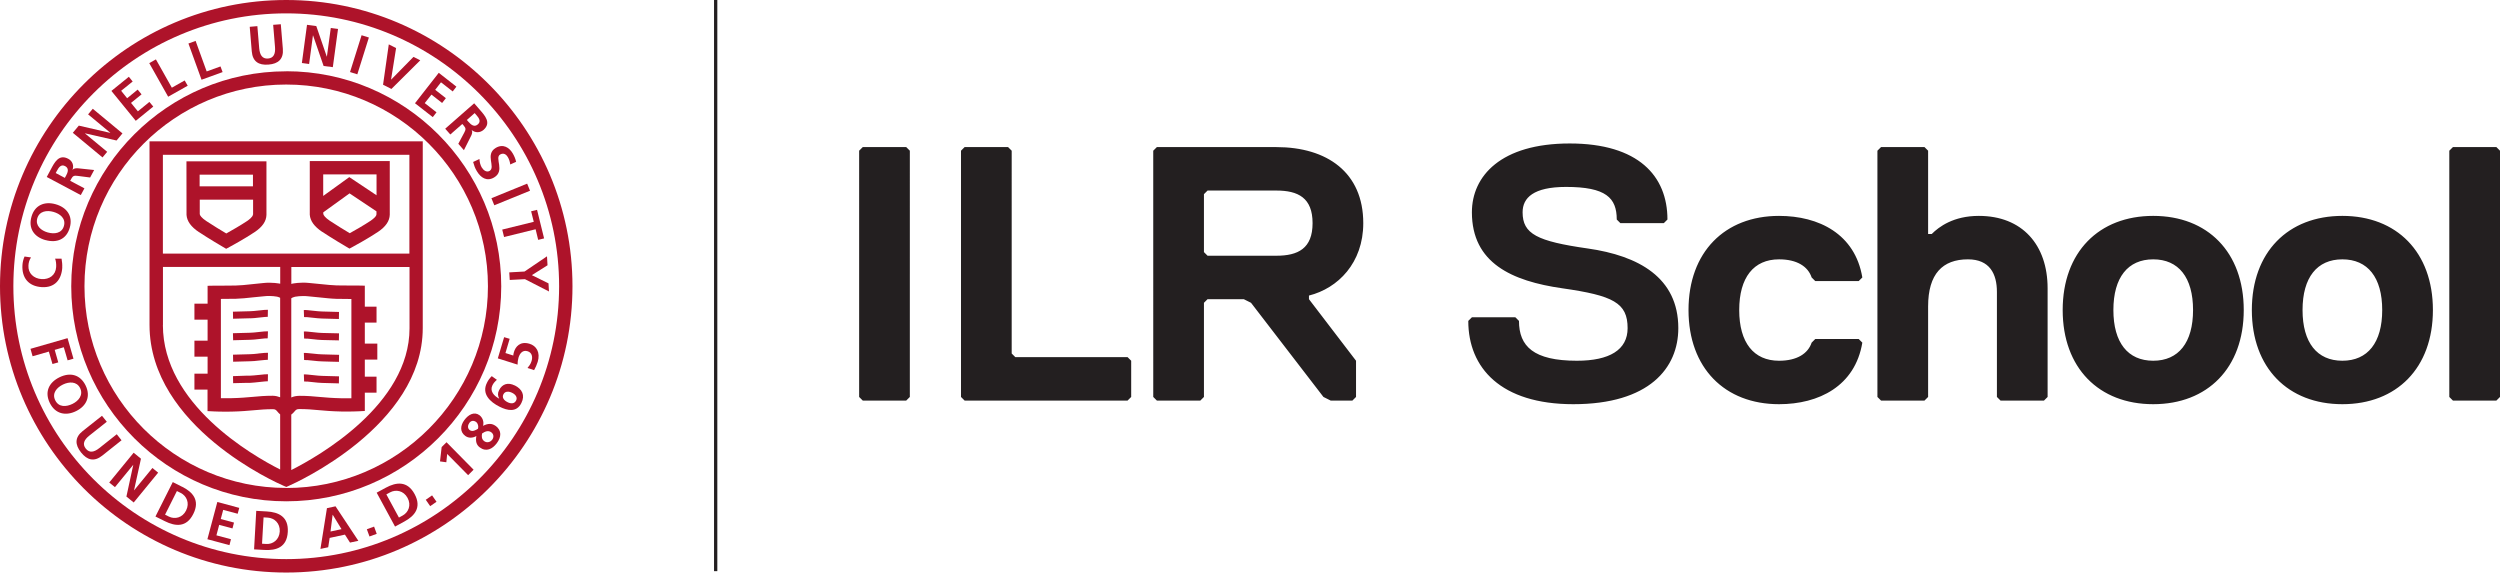 <?xml version="1.0" encoding="UTF-8"?>
<svg id="Layer_2" data-name="Layer 2" xmlns="http://www.w3.org/2000/svg" viewBox="0 0 379.71 86.96">
  <defs>
    <style>
      .cls-1 {
        fill: #ae132a;
      }

      .cls-2 {
        fill: #231f20;
      }

      .cls-3 {
        fill: none;
        stroke: #231f20;
        stroke-width: .5px;
      }
    </style>
  </defs>
  <g id="Layer_1-2" data-name="Layer 1">
    <g>
      <line class="cls-3" x1="108.7" x2="108.7" y2="86.75"/>
      <g>
        <path class="cls-1" d="M43.47,84.92c-22.85,0-41.44-18.59-41.44-41.45S20.62,2.03,43.47,2.03s41.45,18.59,41.45,41.44-18.59,41.45-41.45,41.45M43.47,0C19.5,0,0,19.5,0,43.48s19.5,43.48,43.47,43.48,43.48-19.51,43.48-43.48S67.45,0,43.47,0"/>
        <path class="cls-1" d="M43.47,74.11c-16.89,0-30.64-13.74-30.64-30.64S26.58,12.84,43.47,12.84s30.64,13.74,30.64,30.64-13.75,30.64-30.64,30.64m0-63.29c-18,0-32.65,14.65-32.65,32.65s14.65,32.66,32.65,32.66,32.66-14.65,32.66-32.66S61.48,10.82,43.47,10.82"/>
        <path class="cls-1" d="M44.24,71.37v-8.4c.2-.14,.35-.31,.46-.44,.24-.28,.35-.4,.75-.4,1.13,0,1.96,.07,2.91,.16,.92,.08,1.96,.18,3.44,.21,1.47,.03,2.6-.03,2.65-.03l.96-.05v-2.78h1.78v-2.43h-1.78v-2.59h1.9v-2.43h-1.9v-3.19s1.78,0,1.78,0v-2.42h-1.78v-3.19s-.99-.02-.99-.02c-.31,0-.66,0-1.07,0-.58,0-1.3,0-2.2-.02-.69-.02-1.5-.1-2.44-.2-.54-.06-1.13-.12-1.74-.17-1.33-.15-2.52,.09-2.59,.11-.05,.01-.09,.03-.13,.04v-2.58h17.95v9.32c0,11.58-13.81,19.43-17.95,21.52m-19.5-22.02v-8.83h17.81v2.55s-.01,0-.02,0c-.05-.01-1.24-.25-2.55-.1-.63,.06-1.21,.12-1.75,.18-.94,.1-1.75,.19-2.45,.2-.9,.02-1.61,.02-2.2,.02-.41,0-.76,0-1.07,0l-.99,.02v2.71h-2v2.43h2v3.19h-2v2.43h2v2.59h-2v2.42h1.99v3.26l.96,.05s1.18,.06,2.65,.03c1.48-.03,2.52-.13,3.44-.21,.94-.08,1.75-.16,2.85-.16,.37,0,.49,.09,.72,.37,.1,.12,.23,.28,.41,.42v8.37c-4.34-2.19-17.81-9.97-17.81-21.94m19.5-4.06c.1-.08,.28-.17,.57-.24,0,0,.93-.18,1.95-.07,.62,.05,1.19,.12,1.73,.17,.98,.1,1.83,.2,2.6,.22,.73,.02,1.34,.02,1.86,.02,.15,0,.28,0,.42,0v15.08c-.42,0-.95,.01-1.53,0-1.41-.03-2.37-.12-3.3-.2-.95-.09-1.84-.17-3.03-.17-.52,0-.93,.1-1.27,.25v-15.06Zm-1.69,15.03c-.31-.12-.67-.22-1.13-.23-1.2,0-2.09,.08-3.04,.17-.93,.08-1.89,.17-3.3,.2-.58,.01-1.11,.01-1.53,0v-15.08h.03c.6,0,1.33,0,2.25-.02,.78-.02,1.63-.11,2.62-.22,.53-.06,1.1-.12,1.74-.17,.99-.11,1.9,.07,1.9,.07,.2,.05,.34,.11,.46,.17v15.11ZM62.18,23.5v15.02s-37.44,0-37.44,0v-15.01s37.44,0,37.44,0Zm-39.47-2.03v27.88c0,15.52,19.54,24.08,20.38,24.44l.4,.17,.4-.18c.83-.36,20.32-9.07,20.32-23.95V21.47s-41.51,0-41.51,0Z"/>
        <path class="cls-1" d="M38.42,26.53c0,.57,0,1.17,0,1.77h-8.1c0-.59,0-1.19,0-1.77h8.09Zm0,6.05c-.01,.36-.63,.81-.89,.99-.97,.65-2.41,1.47-3.16,1.89-.72-.43-2.07-1.24-3.04-1.89-.71-.47-.98-.86-.99-1.05,0-.12,0-1.01,0-2.19h8.1c0,1.19,0,2.1,0,2.25m-8.22,2.67c1.42,.95,3.55,2.2,3.64,2.25l.49,.29,.5-.27c.1-.05,2.39-1.3,3.83-2.27,1.18-.79,1.76-1.64,1.79-2.61,.01-.15,.01-2.55,0-7.13v-1.01h-12.15v1.01c0,4.58,0,6.97,.01,7.14,.07,.95,.68,1.8,1.89,2.61"/>
        <path class="cls-1" d="M49.1,26.49h8.09c0,1.04,0,2.17,0,3.17l-4.14-2.76-3.96,2.86c0-1.03,0-2.2,0-3.27m7.2,7.04c-.97,.65-2.41,1.47-3.17,1.89-.72-.43-2.06-1.24-3.03-1.89-.71-.48-.98-.86-.99-1.06,0-.03,0-.11,0-.22h0s3.99-2.88,3.99-2.88l4.09,2.73c0,.22,0,.39,0,.44,0,.36-.63,.81-.89,.99m-7.33,1.69c1.42,.95,3.54,2.2,3.63,2.25l.49,.29,.5-.27c.1-.05,2.39-1.3,3.83-2.27,1.18-.79,1.76-1.65,1.79-2.61,.01-.15,.01-2.55,0-7.14v-1.01h-12.15v1.01c0,4.58,0,6.98,0,7.14,.07,.95,.68,1.8,1.89,2.61"/>
        <path class="cls-1" d="M46.64,48.17l.86,.09c.54,.06,1.01,.11,1.41,.12l2.56,.07,.02-1.07-2.56-.07c-.38,0-.82-.06-1.33-.11l-.87-.09c-.21-.02-.41-.03-.59-.02l.04,1.07c.13,0,.28,0,.45,.01"/>
        <path class="cls-1" d="M46.64,51.43c.32,.03,.61,.06,.88,.09,.53,.06,.99,.11,1.39,.12l2.56,.06,.02-1.07-2.55-.06c-.38,0-.81-.06-1.31-.11-.28-.03-.58-.06-.89-.09-.21-.02-.41-.03-.59-.02l.04,1.07c.14,0,.29,0,.45,.02"/>
        <path class="cls-1" d="M46.64,54.69c.32,.03,.63,.06,.91,.09,.52,.06,.97,.1,1.37,.11l1.35,.04c.53,.02,1.01,.03,1.21,.03l.02-1.07c-.2,0-.68-.02-1.2-.03l-1.36-.04c-.37,0-.79-.05-1.28-.1-.29-.03-.6-.06-.92-.09-.21-.02-.41-.03-.59-.02l.04,1.07c.13,0,.29,0,.45,.02"/>
        <path class="cls-1" d="M46.64,57.95l.87,.09c.54,.06,1,.11,1.4,.12l2.56,.07,.02-1.07-2.55-.07c-.38,0-.81-.06-1.32-.11-.28-.03-.57-.06-.88-.09-.21-.02-.41-.03-.59-.02l.04,1.07c.14,0,.28,0,.45,.02"/>
        <path class="cls-1" d="M37.96,48.35c.41,0,.89-.06,1.43-.12l.86-.09c.15-.02,.29-.02,.42-.02l.02-1.07c-.17,0-.36,0-.55,.02l-.86,.09c-.51,.06-.95,.1-1.34,.11-.81,.02-2.17,.06-2.56,.07l.02,1.07c.39,0,1.76-.04,2.56-.07"/>
        <path class="cls-1" d="M39.27,50.43c-.51,.06-.94,.1-1.33,.11l-2.56,.07,.03,1.07,2.56-.07c.41,0,.88-.06,1.42-.12l.85-.09c.15-.01,.29-.02,.42-.01l.04-1.07c-.17,0-.36,0-.56,.02l-.88,.09Z"/>
        <path class="cls-1" d="M39.23,53.7c-.49,.05-.91,.1-1.29,.1-.8,.02-2.16,.06-2.55,.07l.02,1.07c.39,0,1.76-.04,2.56-.07,.4,0,.86-.05,1.38-.11,.28-.03,.58-.06,.91-.09,.15-.02,.29-.02,.42-.02l.02-1.07c-.17,0-.36,0-.55,.02-.33,.03-.63,.06-.92,.09"/>
        <path class="cls-1" d="M39.27,56.95c-.51,.05-.95,.1-1.33,.11h-.55c-.77,.04-1.69,.06-2,.07l.02,1.07c.31,0,1.24-.03,2.02-.05h.55c.41-.02,.88-.07,1.42-.13l.87-.09c.14-.02,.28-.01,.41-.02l.02-1.07c-.17,0-.37,0-.54,.02l-.87,.09Z"/>
        <path class="cls-1" d="M9.45,40.62c.03-.44-.03-.9-.1-1.33h-.98c.12,.27,.19,.81,.16,1.27-.08,1.23-1.02,1.9-2.21,1.83-1.2-.08-2.07-.88-2-2.06,.02-.41,.11-.81,.39-1.23l-.98-.14c-.19,.41-.3,.91-.32,1.29-.12,1.95,.92,3.23,2.93,3.36,1.97,.12,3-1.11,3.12-2.98"/>
        <path class="cls-1" d="M5.66,33.17c.31-1.11,1.46-1.27,2.45-.99,1.02,.29,1.92,1,1.6,2.14-.32,1.14-1.47,1.27-2.48,.98-.99-.28-1.88-1.02-1.57-2.13m1.24,3.29c1.73,.49,3.2-.11,3.7-1.89,.5-1.76-.45-3.07-2.15-3.55-1.7-.48-3.18,.15-3.67,1.9-.5,1.77,.39,3.06,2.12,3.55"/>
        <path class="cls-1" d="M10.03,26.68l-.18,.34-1.39-.74,.18-.33c.27-.51,.63-1.05,1.25-.72,.64,.34,.41,.96,.14,1.46m2.78,1.91l-2.15-1.14,.18-.33c.23-.43,.45-.48,.91-.42l1.94,.25,.61-1.14-2.46-.26c-.28-.02-.65-.01-.82,.26h-.01c.26-.71-.03-1.38-.64-1.7-1.44-.77-2.1,.56-2.68,1.66l-.59,1.1,5.17,2.75,.55-1.02Z"/>
        <polygon class="cls-1" points="16.28 23.06 12.9 20.26 12.91 20.25 17.7 21.34 18.6 20.26 14.09 16.52 13.38 17.37 16.76 20.17 16.74 20.18 11.97 19.08 11.06 20.17 15.57 23.91 16.28 23.06"/>
        <polygon class="cls-1" points="23.28 16.19 22.69 15.48 20.94 16.91 19.9 15.63 21.5 14.33 20.91 13.61 19.31 14.92 18.4 13.79 20.15 12.38 19.57 11.66 16.92 13.81 20.62 18.35 23.28 16.19"/>
        <polygon class="cls-1" points="28.51 13.02 28.05 12.22 26.1 13.32 23.68 9.02 22.67 9.59 25.54 14.69 28.51 13.02"/>
        <polygon class="cls-1" points="33.81 10.95 33.49 10.09 31.39 10.85 29.71 6.21 28.62 6.61 30.61 12.11 33.81 10.95"/>
        <path class="cls-1" d="M40.79,9.81c1.48-.12,2.3-.84,2.17-2.4l-.31-3.73-1.16,.09,.28,3.38c.08,.99-.18,1.67-1.06,1.74-.88,.07-1.25-.56-1.34-1.55l-.28-3.37-1.16,.1,.31,3.73c.13,1.56,1.06,2.13,2.53,2.01"/>
        <polygon class="cls-1" points="47.53 5.38 47.55 5.38 49.15 10.02 50.55 10.2 51.34 4.4 50.24 4.25 49.65 8.6 49.63 8.59 48.04 3.96 46.63 3.77 45.85 9.57 46.95 9.72 47.53 5.38"/>
        <rect class="cls-1" x="51.68" y="7.74" width="5.86" height="1.16" transform="translate(30.3 57.93) rotate(-72.57)"/>
        <polygon class="cls-1" points="63.83 9.16 62.8 8.64 59.42 12.08 59.4 12.07 60.16 7.3 59.05 6.74 58.18 12.87 59.45 13.51 63.83 9.16"/>
        <polygon class="cls-1" points="65.73 17.79 66.3 17.06 64.51 15.66 65.53 14.37 67.15 15.64 67.72 14.91 66.1 13.64 66.98 12.5 68.76 13.89 69.32 13.16 66.64 11.06 63.03 15.68 65.73 17.79"/>
        <path class="cls-1" d="M72.1,17.18l.25,.29c.38,.43,.76,.96,.23,1.42-.55,.48-1.04,.05-1.42-.38l-.25-.29,1.18-1.04Zm-3.71,3.25l1.83-1.6,.24,.28c.32,.37,.29,.59,.07,1l-.92,1.73,.85,.97,1.11-2.21c.12-.26,.24-.61,.05-.86h.01c.56,.47,1.29,.44,1.81-.01,1.22-1.08,.22-2.16-.6-3.1l-.82-.94-4.4,3.86,.77,.87Z"/>
        <path class="cls-1" d="M73.18,25.46c-.23-.39-.34-.85-.36-1.31l-.96,.45c.17,.56,.24,.85,.56,1.39,.59,1,1.52,1.62,2.63,.96,1.69-1,.03-2.96,.91-3.48,.55-.32,.96,.03,1.16,.37,.21,.35,.33,.74,.38,1.14l.89-.4c-.09-.43-.27-.87-.52-1.29-.52-.88-1.44-1.49-2.57-.83-1.67,.99,.02,2.93-.94,3.5-.46,.27-.95-.12-1.17-.5"/>
        <rect class="cls-1" x="74.64" y="28.96" width="5.86" height="1.16" transform="translate(-5.41 31.48) rotate(-22.19)"/>
        <polygon class="cls-1" points="76.28 34.87 76.56 36 81.35 34.82 81.74 36.43 82.64 36.21 81.57 31.87 80.67 32.09 81.07 33.69 76.28 34.87"/>
        <polygon class="cls-1" points="77.35 41.37 77.42 42.52 79.73 42.4 83.38 44.27 83.31 43.04 80.78 41.79 83.16 40.29 83.08 38.93 79.67 41.24 77.35 41.37"/>
        <polygon class="cls-1" points="7.97 55.29 8.85 55.04 8.31 53.14 9.69 52.74 10.27 54.73 11.16 54.48 10.26 51.36 4.63 52.98 4.95 54.11 7.42 53.4 7.97 55.29"/>
        <path class="cls-1" d="M11.02,61.34c-.95,.47-2.1,.54-2.63-.54-.53-1.07,.23-1.94,1.18-2.4,.93-.45,2.09-.49,2.6,.55,.51,1.04-.23,1.94-1.15,2.39m1.98-2.8c-.82-1.66-2.35-2.03-3.96-1.24-1.61,.79-2.3,2.23-1.47,3.91,.82,1.66,2.41,2.01,3.99,1.23,1.59-.78,2.25-2.25,1.44-3.9"/>
        <path class="cls-1" d="M17.73,65.96l-2.65,2.1c-.78,.62-1.49,.78-2.05,.08-.56-.7-.24-1.36,.54-1.98l2.65-2.1-.73-.91-2.93,2.32c-1.23,.97-1.18,2.08-.25,3.25,.93,1.17,1.99,1.46,3.22,.48l2.93-2.33-.73-.92Z"/>
        <polygon class="cls-1" points="23.15 71.08 20.37 74.47 20.36 74.46 21.41 69.67 20.3 68.76 16.59 73.29 17.46 73.99 20.23 70.61 20.24 70.61 19.2 75.42 20.31 76.32 24.02 71.79 23.15 71.08"/>
        <path class="cls-1" d="M28.27,77.53c-.57,1.14-1.74,1.37-2.62,.93l-.58-.29,1.8-3.59,.58,.29c.88,.44,1.39,1.52,.82,2.65m-.6-3.58l-1.43-.72-2.63,5.23,1.43,.71c1.6,.8,3.28,.98,4.32-1.1,1.05-2.08-.1-3.33-1.69-4.13"/>
        <polygon class="cls-1" points="31.5 81.9 34.85 82.8 35.08 81.9 32.87 81.31 33.29 79.72 35.31 80.26 35.54 79.37 33.53 78.83 33.9 77.44 36.1 78.03 36.34 77.14 33.01 76.24 31.5 81.9"/>
        <path class="cls-1" d="M40.45,82.62l-.65-.04,.23-4,.65,.04c.98,.06,1.88,.84,1.81,2.11-.08,1.27-1.06,1.95-2.04,1.89m.06-4.94l-1.59-.09-.33,5.85,1.59,.09c1.79,.1,3.4-.41,3.53-2.74,.13-2.32-1.41-3.01-3.2-3.11"/>
        <path class="cls-1" d="M50.2,80.73l.32-2.54h.02s1.33,2.18,1.33,2.18l-1.67,.36Zm-.54-3.56l-.99,6.2,1.18-.25,.22-1.42,2.32-.5,.77,1.21,1.27-.27-3.47-5.24-1.29,.28Z"/>
        <rect class="cls-1" x="55.89" y="80.14" width="1.17" height="1.17" transform="translate(-24.23 24.22) rotate(-20.02)"/>
        <path class="cls-1" d="M61.16,78.3l-.57,.31-1.91-3.52,.57-.31c.86-.47,2.04-.28,2.65,.84,.61,1.12,.12,2.21-.74,2.68m-2.55-4.23l-1.4,.76,2.79,5.15,1.4-.76c1.57-.85,2.68-2.13,1.57-4.18-1.11-2.04-2.79-1.82-4.36-.97"/>
        <rect class="cls-1" x="64.9" y="75.47" width="1.17" height="1.18" transform="translate(-31.72 51.06) rotate(-34.85)"/>
        <polygon class="cls-1" points="67.08 67.9 66.83 70.08 67.79 70.21 67.92 68.95 71.1 72.17 71.93 71.34 67.82 67.17 67.08 67.9"/>
        <path class="cls-1" d="M74.75,66.79c-.28,.38-.8,.51-1.2,.22-.4-.3-.42-.72-.33-1.17,.42-.29,.93-.53,1.4-.18,.39,.29,.41,.76,.13,1.14m-2.14-1.69c-.36,.23-.85,.51-1.26,.22-.38-.28-.31-.76-.06-1.1,.26-.36,.67-.4,1.02-.14,.29,.21,.4,.69,.29,1.02m2.67-.42c-.54-.4-1.15-.41-1.9-.01h0c.18-.68-.12-1.3-.55-1.62-.79-.58-1.68-.09-2.29,.74-.63,.85-.7,1.79,.14,2.41,.49,.36,1.11,.34,1.67,.02h.01c-.14,.78,0,1.35,.53,1.73,.96,.71,1.9,.26,2.58-.65,.69-.93,.77-1.92-.18-2.63"/>
        <path class="cls-1" d="M78.39,60.83c-.26,.52-.8,.51-1.29,.26-.53-.26-.9-.69-.64-1.2,.25-.5,.83-.48,1.34-.22,.47,.23,.84,.67,.59,1.16m-.23-2.29c-.97-.48-1.87-.26-2.36,.73-.22,.44-.22,.84,.02,1.27h-.02c-.77-.41-1.45-1.14-1-2.04,.18-.35,.41-.59,.67-.81l-.78-.56c-.31,.3-.55,.63-.73,1.01-.85,1.69,.49,2.92,1.91,3.63,1.23,.62,2.6,.9,3.32-.56,.59-1.18,.12-2.11-1.02-2.68"/>
        <path class="cls-1" d="M80.42,52.21c-1.45-.43-2.13,.47-2.36,1.26-.07,.21-.09,.39-.1,.53l-1.19-.38,.64-2.16-.84-.25-.96,3.22,3,.95c0-.36,.04-.7,.14-1.05,.19-.64,.63-1.21,1.36-.99,.72,.21,.81,.9,.63,1.49-.14,.49-.43,.82-.62,1.06l1,.33c.2-.34,.42-.83,.55-1.26,.43-1.44-.2-2.44-1.25-2.75"/>
      </g>
      <path class="cls-2" d="M379.71,60.29V22.89l-.55-.55h-6.6l-.55,.55V60.29l.55,.55h6.6l.55-.55Zm-17.89-13.2c0,4.95-2.2,7.7-6.05,7.7s-6.05-2.75-6.05-7.7,2.2-7.7,6.05-7.7,6.05,2.75,6.05,7.7m7.7,0c0-8.8-5.5-14.3-13.75-14.3s-13.75,5.5-13.75,14.3,5.5,14.3,13.75,14.3,13.75-5.5,13.75-14.3m-36.43,0c0,4.95-2.2,7.7-6.05,7.7s-6.05-2.75-6.05-7.7,2.2-7.7,6.05-7.7,6.05,2.75,6.05,7.7m7.7,0c0-8.8-5.5-14.3-13.75-14.3s-13.75,5.5-13.75,14.3,5.5,14.3,13.75,14.3,13.75-5.5,13.75-14.3m-29.79,13.2v-16.5c0-6.6-3.85-11-10.45-11-3.85,0-6.05,1.65-7.15,2.75h-.55v-12.65l-.55-.55h-6.6l-.55,.55V60.29l.55,.55h6.6l.55-.55v-13.75c0-4.95,2.2-7.15,6.05-7.15,3.3,0,4.4,2.2,4.4,4.95v15.95l.55,.55h6.6l.55-.55Zm-46.84-13.2c0-4.95,2.2-7.7,6.05-7.7,2.75,0,4.4,1.1,4.95,2.75l.55,.55h6.6l.55-.55c-1.1-6.6-6.6-9.35-12.65-9.35-8.25,0-13.75,5.5-13.75,14.3s5.5,14.3,13.75,14.3c6.05,0,11.55-2.75,12.65-9.35l-.55-.55h-6.6l-.55,.55c-.55,1.65-2.2,2.75-4.95,2.75-3.85,0-6.05-2.75-6.05-7.7m-9.25,2.75c0-7.7-6.05-11-13.75-12.1-7.7-1.1-9.9-2.2-9.9-5.5,0-2.2,1.65-3.85,6.6-3.85,6.05,0,7.7,1.65,7.7,4.95l.55,.55h6.6l.55-.55c0-6.6-4.4-11.55-14.85-11.55s-14.85,4.95-14.85,10.45c0,7.7,6.05,10.45,13.75,11.55,7.7,1.1,9.9,2.2,9.9,6.05,0,3.3-2.75,4.95-7.7,4.95-6.6,0-8.8-2.2-8.8-6.05l-.55-.55h-6.6l-.55,.55c0,7.15,4.95,12.65,15.95,12.65,11.55,0,15.95-5.5,15.95-11.55m-55.55-15.95c0,3.85-2.2,4.95-5.5,4.95h-10.45l-.55-.55v-8.8l.55-.55h10.45c3.3,0,5.5,1.1,5.5,4.95m7.7,0c0-7.7-5.5-11.55-13.2-11.55h-18.15l-.55,.55V60.29l.55,.55h6.6l.55-.55v-14.3l.55-.55h5.5l1.1,.55,11,14.3,1.1,.55h3.3l.55-.55v-5.5l-7.15-9.35v-.55c4.4-1.1,8.25-4.95,8.25-11m-35.25,26.4v-5.5l-.55-.55h-17.05l-.55-.55V22.89l-.55-.55h-6.6l-.55,.55V60.29l.55,.55h24.75l.55-.55Zm-33.62,0V22.89l-.55-.55h-6.6l-.55,.55V60.29l.55,.55h6.6l.55-.55Z"/>
    </g>
  </g>
</svg>